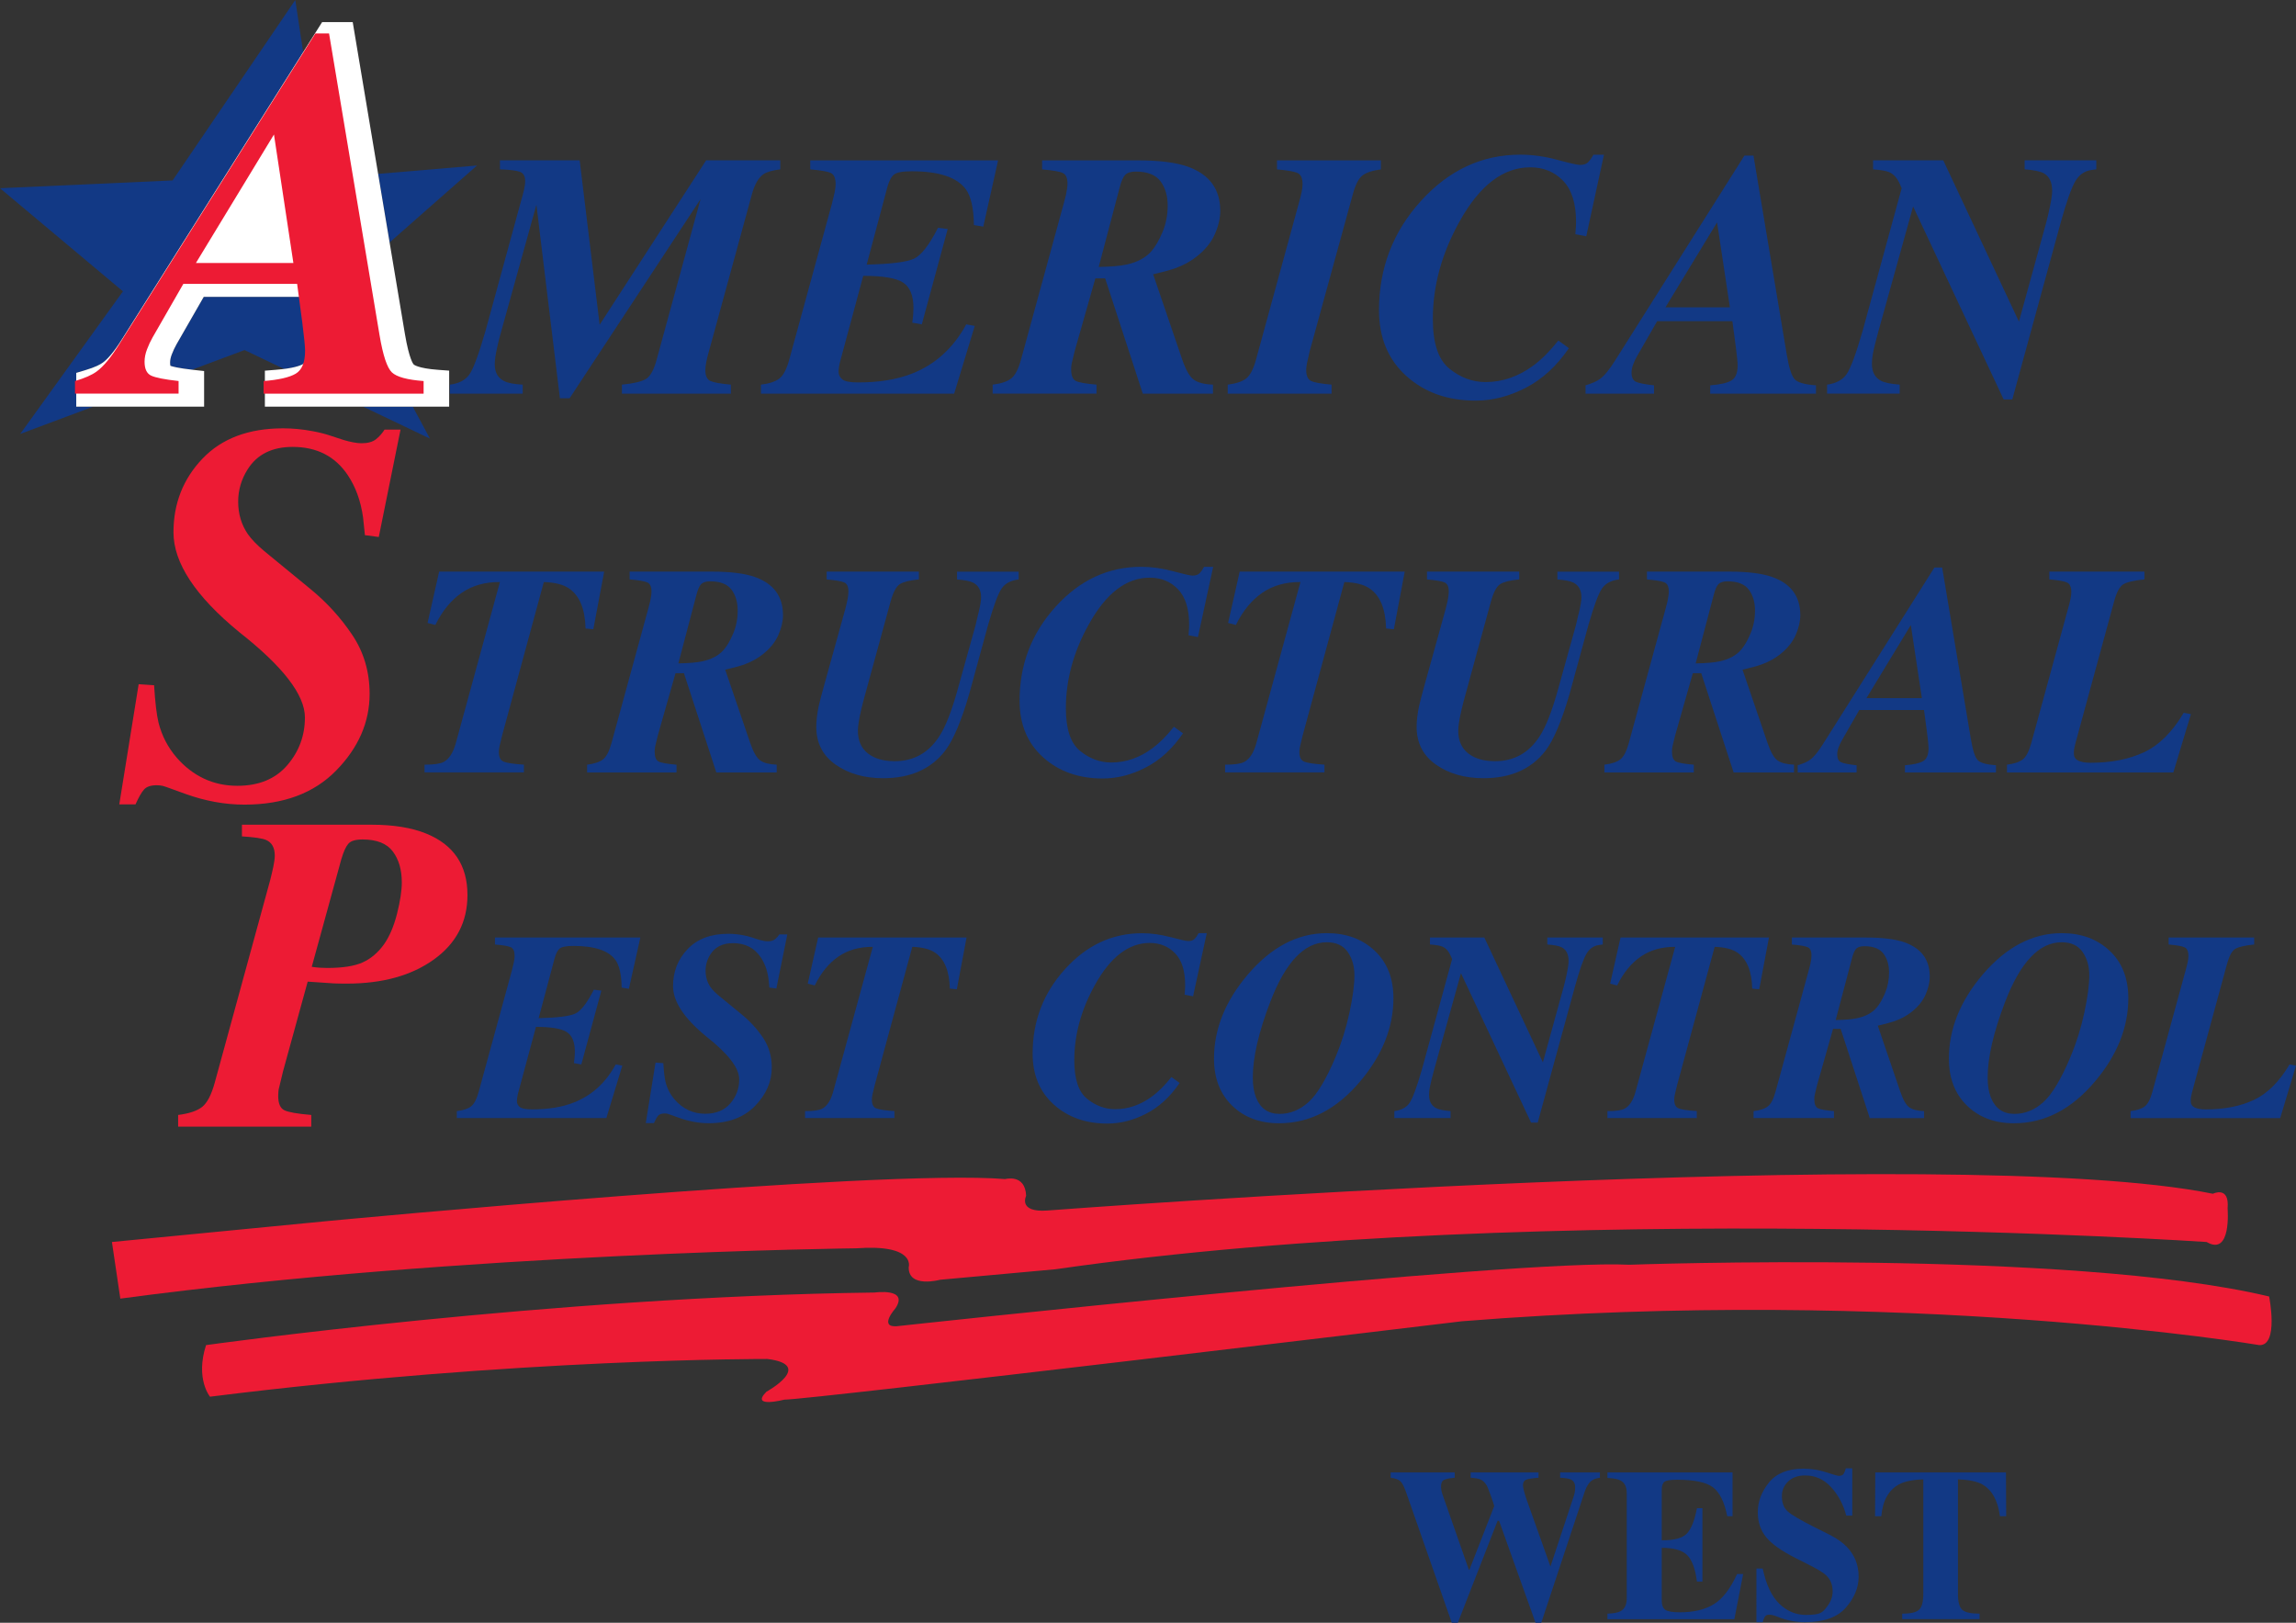 <svg preserveAspectRatio="xMidYMid meet" data-bbox="76.72 55.9 1079.19 762.66" viewBox="76.72 55.9 1079.19 762.66" xmlns="http://www.w3.org/2000/svg" data-type="color" role="presentation" aria-hidden="true" aria-label="">
    <rect x="76.72" y="55.9" width="1079.19" height="762.66" fill="#333333" stroke="none"/>
    <g>
        <path d="M120.5 247.02h-7.93v-15.89l4.08-1.21c4.91-1.46 7.28-2.76 8.4-3.6 1.85-1.34 4.91-4.38 9.33-11.51L219.22 80.4l-3.71-24.5-57.66 84.8-81.13 3.66 57.79 48.46-48.29 67.02 34.28-12.81Z" fill="#123985" data-color="1"></path>
        <path fill="#123985" d="m254.45 137.62 5.39 32.22 41.08-36.15z" data-color="1"></path>
        <path fill="#123985" d="m247.37 247.02 31.43 15.02-8.07-15.02z" data-color="1"></path>
        <path d="M219.1 227.01c1.01-.59 1.61-2.81 1.61-5.92 0-.91-.17-3.75-1.29-12.61-.1-.92-.49-3.94-1.73-13.06h-45.21l-12.82 22.33c-.81 1.42-1.56 3.03-2.22 4.76-.52 1.36-.78 2.63-.78 3.79 0 .79.08 1.26.15 1.52.93.34 3.54 1.07 10.17 1.83l24.69-9.23 18.6 8.89c5.39-.69 7.81-1.69 8.82-2.29Z" fill="#123985" data-color="1"></path>
        <path d="M291.43 578.1q4.53-.555 6.69-2.22c1.45-1.11 2.64-3.38 3.59-6.83l15.59-56.94q.555-2.175.93-3.93c.25-1.18.37-2.18.37-3 0-2.15-.57-3.5-1.7-4.06-1.14-.56-3.64-1-7.53-1.33v-3.28h68.34l-5.39 24.1-3.41-.56c-.08-6.15-1.08-10.51-2.98-13.07-3.23-4.34-9.78-6.51-19.63-6.51-3.36 0-5.52.4-6.49 1.21-.97.8-1.77 2.32-2.39 4.55l-7.52 28.19c8.88-.21 14.63-.93 17.25-2.17s5.52-4.98 8.7-11.21l3.53.43-9.42 34.7-3.47-.62c.16-1.2.28-2.24.34-3.13s.09-1.62.09-2.2c0-4.5-1.24-7.58-3.73-9.23s-7.34-2.48-14.55-2.48l-8.35 30.98c-.21.74-.36 1.47-.46 2.17s-.15 1.26-.15 1.67c0 1.16.45 2.11 1.36 2.85s2.81 1.11 5.71 1.11c7.69 0 14.24-1.07 19.66-3.22 8.43-3.3 15.01-9.27 19.72-17.91l3.1.56-7.5 24.66h-70.29v-3.28Z" fill="#123985" data-color="1"></path>
        <path d="m380.25 583.74 4.59-28.44 3.66.25c.25 4.05.6 7 1.05 8.86.78 3.1 2.21 5.84 4.27 8.24 1.9 2.19 4.06 3.85 6.47 4.99 2.42 1.14 5.05 1.7 7.9 1.7 5.08 0 9.01-1.62 11.8-4.86s4.18-7.01 4.18-11.31c0-5.33-5.18-12.06-15.55-20.2-10.37-8.51-15.55-16.38-15.55-23.61 0-6.82 2.28-12.62 6.85-17.41 4.56-4.79 10.94-7.19 19.11-7.19 2.27 0 4.61.23 7 .68 1.57.29 2.95.64 4.15 1.05l3.22 1.05c.7.21 1.42.38 2.17.53.74.15 1.4.22 1.98.22 1.49 0 2.62-.31 3.41-.93.78-.62 1.47-1.38 2.04-2.29h3.78l-5.14 25.4-3.28-.43-.43-4.15c-.54-3.92-1.76-7.29-3.66-10.1-2.97-4.42-7.31-6.63-13.01-6.63-4.87 0-8.43 1.78-10.66 5.33-1.49 2.35-2.23 4.89-2.23 7.62 0 2.89.76 5.45 2.29 7.68.87 1.24 2.16 2.58 3.9 4.03l10.95 8.98c3.87 3.18 7.17 6.81 9.89 10.87 2.72 4.07 4.08 8.71 4.08 13.91 0 6.69-2.63 12.73-7.9 18.12s-12.51 8.09-21.72 8.09c-2.31 0-4.64-.21-6.97-.64s-4.64-1.05-6.91-1.87l-3.22-1.16c-1.08-.41-1.82-.66-2.23-.76s-.89-.15-1.43-.15c-1.4 0-2.41.34-3 1.01q-.9 1.005-2.01 3.51h-3.84Z" fill="#123985" data-color="1"></path>
        <path d="M455.13 578.1c3.88 0 6.55-.37 7.99-1.11 2.31-1.19 4.05-3.84 5.2-7.95l18.65-68.14c-6.29-.04-11.67 1.48-16.15 4.55-4.48 3.08-8.2 7.61-11.15 13.6l-3.28-.87 4.89-21.69h69.76l-4.58 24.35-3.28-.31c-.21-8.26-2.53-13.9-6.96-16.91-2.4-1.65-5.97-2.56-10.69-2.73l-17.64 64.92-1.05 4.38c-.12.58-.21 1.05-.25 1.42q-.06.555-.06 1.11c0 2.18.68 3.55 2.04 4.1q2.04.84 8.55 1.26v3.28h-42v-3.28Z" fill="#123985" data-color="1"></path>
        <path d="M626.94 496.32c4.61 1.24 7.36 1.86 8.27 1.86q1.98 0 2.97-.99t1.92-2.73h3.84l-6.44 29.68-3.97-.74c.12-1.78.2-2.82.22-3.13s.03-.77.03-1.39c0-6.69-1.57-11.67-4.71-14.93s-7.13-4.89-11.96-4.89c-9.83 0-18.38 6.53-25.65 19.58-6.53 11.65-9.79 23.52-9.79 35.63 0 8.8 2.01 14.82 6.04 18.06q6.045 4.86 13.17 4.86c6.2 0 12.04-2.04 17.53-6.13 2.97-2.23 5.95-5.22 8.92-8.98l3.84 2.79c-4.38 6.44-9.58 11.24-15.61 14.37-6.03 3.14-12.14 4.71-18.34 4.71-10.16 0-18.56-2.98-25.19-8.95s-9.94-13.95-9.94-23.95c0-15.28 5.08-28.52 15.24-39.71 10.16-11.23 22.22-16.85 36.18-16.85q6.51 0 13.41 1.86Z" fill="#123985" data-color="1"></path>
        <path d="M663.21 513.93q16.605-19.47 37.17-19.47c9.13 0 16.63 2.75 22.49 8.25 5.87 5.5 8.8 12.94 8.8 22.32 0 13.68-5.18 26.68-15.55 39-11.07 13.19-23.79 19.78-38.17 19.78-9.05 0-16.41-2.76-22.09-8.28s-8.52-12.89-8.52-22.1c0-13.89 5.29-27.05 15.86-39.49Zm3.91 57.84c2.02 5.08 5.7 7.63 11.03 7.63 5 0 9.54-1.85 13.63-5.55s8.32-10.76 12.7-21.17c2.77-6.57 4.94-13.5 6.51-20.77 1.57-7.28 2.35-13.17 2.35-17.67 0-4.26-1.05-7.91-3.16-10.94-2.11-3.04-5.39-4.56-9.85-4.56-10.53 0-19.39 9.36-26.58 28.09-5.45 14.22-8.18 26.06-8.18 35.53 0 3.68.52 6.82 1.55 9.43Z" fill="#123985" data-color="1"></path>
        <path d="M732.11 578.1c3.31-.45 5.68-1.73 7.13-3.84 1.45-2.1 3.37-7.29 5.77-15.54l14.25-52.07-.56-1.3c-.95-2.27-2.25-3.78-3.9-4.52-1.07-.49-3.06-.84-5.95-1.05v-3.28h25.54l27.53 58.67 9.89-35.89c.58-2.23 1.04-4.21 1.39-5.94q.81-3.96.81-5.76c0-3.1-1.02-5.22-3.06-6.38-1.32-.7-3.64-1.18-6.94-1.42v-3.28h26.07v3.28l-1.8.25c-2.6.37-4.61 1.83-6.01 4.36-1.41 2.54-3.12 7.44-5.14 14.7l-17.63 64.39h-3.14l-32.94-70.21-12.63 45.44c-1.03 3.76-1.72 6.56-2.05 8.42-.21 1.16-.31 2.29-.31 3.4 0 2.97 1.12 5.04 3.35 6.19 1.28.66 3.53 1.11 6.75 1.36v3.28h-26.42v-3.28Z" fill="#123985" data-color="1"></path>
        <path d="M832.27 578.1c3.88 0 6.55-.37 7.99-1.11 2.31-1.19 4.05-3.84 5.2-7.95l18.65-68.14c-6.29-.04-11.67 1.48-16.14 4.55-4.48 3.08-8.2 7.61-11.15 13.6l-3.28-.87 4.89-21.69h69.76l-4.59 24.35-3.28-.31c-.21-8.26-2.53-13.9-6.96-16.91-2.4-1.65-5.97-2.56-10.69-2.73l-17.64 64.92-1.05 4.38c-.12.58-.21 1.05-.25 1.42q-.06.555-.06 1.11c0 2.18.68 3.55 2.04 4.1q2.04.84 8.55 1.26v3.28h-42v-3.28Z" fill="#123985" data-color="1"></path>
        <path d="M900.97 578.1q4.53-.555 6.69-2.22c1.45-1.11 2.64-3.38 3.59-6.83l15.58-56.92c.32-1.17.58-2.18.79-3.05.37-1.78.56-3.16.56-4.15 0-2.02-.58-3.3-1.73-3.84-1.16-.54-3.66-.97-7.5-1.3v-3.28h34.89c7.79 0 13.83.76 18.12 2.29 7.88 2.81 11.81 8.18 11.81 16.11q0 3.96-1.98 8.46c-1.32 3-3.53 5.71-6.63 8.15-2.19 1.74-4.75 3.14-7.69 4.21-1.74.62-4.44 1.36-8.12 2.23.42 1.3.69 2.12.83 2.45l9.77 28.65c1.32 3.82 2.74 6.25 4.24 7.29 1.51 1.05 3.81 1.63 6.91 1.75v3.28h-25.53l-13.69-41.95h-3.56l-7.51 26.39-1.05 4.38c-.08.33-.14.69-.19 1.08q-.06.585-.06 1.2c0 2.26.55 3.68 1.64 4.25 1.09.58 3.62 1.03 7.59 1.36v3.28h-37.79v-3.28Zm48.66-43.68c3.93-.83 6.96-2.44 9.06-4.83 1.44-1.65 2.8-3.98 4.06-6.97s1.89-6.23 1.89-9.7-.88-6.5-2.64-8.83-4.75-3.5-8.96-3.5c-1.76 0-3.03.38-3.8 1.15-.78.76-1.45 2.26-2.02 4.49l-7.67 29.06q6.765-.12 10.08-.87" fill="#123985" data-color="1"></path>
        <path d="M1008.63 513.93q16.605-19.47 37.17-19.47c9.13 0 16.63 2.75 22.49 8.25 5.87 5.5 8.8 12.94 8.8 22.32 0 13.68-5.18 26.68-15.55 39-11.07 13.19-23.79 19.78-38.17 19.78-9.05 0-16.41-2.76-22.09-8.28s-8.52-12.89-8.52-22.1c0-13.89 5.29-27.05 15.86-39.49Zm3.9 57.84c2.02 5.08 5.7 7.63 11.03 7.63 5 0 9.54-1.85 13.63-5.55s8.32-10.76 12.7-21.17c2.77-6.57 4.94-13.5 6.51-20.77 1.57-7.28 2.35-13.17 2.35-17.67 0-4.26-1.05-7.91-3.16-10.94-2.11-3.04-5.39-4.56-9.85-4.56-10.53 0-19.39 9.36-26.58 28.09-5.45 14.22-8.18 26.06-8.18 35.53 0 3.68.52 6.82 1.55 9.43Z" fill="#123985" data-color="1"></path>
        <path d="M1078.15 578.1c3.01-.37 5.24-1.11 6.68-2.23 1.44-1.11 2.64-3.4 3.59-6.87l15.57-56.89q.675-2.415 1.02-4.05c.23-1.09.34-2.05.34-2.88 0-2.15-.6-3.5-1.8-4.06s-3.69-1-7.49-1.33v-3.28h40.2v3.28c-4.42.45-7.39 1.14-8.92 2.07s-2.81 3.27-3.84 7.03l-16.51 60.55c-.17.67-.3 1.29-.4 1.87s-.16 1.27-.16 2.06c0 1.42.62 2.42 1.86 3.03 1.24.6 2.98.9 5.21.9 8.72 0 16.26-1.49 22.6-4.46 6.35-2.97 11.94-8.53 16.77-16.67l3.04.56-7.43 24.66h-70.32v-3.28Z" fill="#123985" data-color="1"></path>
        <path d="M160.44 579.9c5.04-.62 8.77-1.85 11.19-3.7s4.42-5.66 6.01-11.42l26.06-95.19q.825-3.21 1.5-6.42c.45-2.14.67-3.87.67-5.18q0-5.595-4.14-7.35c-1.8-.76-5.56-1.31-11.29-1.66v-5.49h60.87c10.28 0 18.84 1.38 25.67 4.14 12.97 5.25 19.46 14.88 19.46 28.9q0 18.96-15.78 30.3c-10.52 7.56-24.16 11.34-40.91 11.34-2.55 0-4.59-.03-6.1-.1-1.52-.07-5.62-.34-12.31-.83l-11.59 42.16-1.76 7.32c-.21.69-.35 1.39-.41 2.11-.07.72-.1 1.43-.1 2.11 0 3.57.97 5.82 2.9 6.75s6.15 1.67 12.64 2.21v5.49h-62.57v-5.49Zm62.81-69.61q2.28.315 3.93.42c1.1.07 2.24.1 3.41.1 7.18 0 12.7-.86 16.56-2.59s7.21-4.56 10.04-8.49c2.62-3.73 4.67-8.55 6.16-14.45 1.48-5.9 2.23-10.79 2.23-14.66 0-5.94-1.41-10.79-4.22-14.55q-4.23-5.64-14.22-5.64c-3.3 0-5.53.67-6.7 2.02s-2.27 3.78-3.3 7.3l-13.89 50.55Z" fill="#ed1b34" data-color="2"></path>
        <path d="m132.78 433.96 9.11-56.5 7.26.49c.49 8.04 1.19 13.91 2.09 17.6 1.56 6.15 4.39 11.61 8.49 16.37 3.77 4.35 8.06 7.65 12.86 9.91s10.03 3.38 15.69 3.38c10.09 0 17.91-3.22 23.45-9.66s8.31-13.93 8.31-22.46c0-10.59-10.3-23.96-30.89-40.12-20.6-16.9-30.89-32.53-30.89-46.89 0-13.54 4.53-25.07 13.6-34.59s21.72-14.28 37.97-14.28c4.51 0 9.15.45 13.91 1.35 3.12.58 5.87 1.27 8.25 2.09l6.4 2.09c1.39.41 2.83.76 4.31 1.05s2.79.43 3.94.43c2.95 0 5.21-.62 6.77-1.85s2.91-2.75 4.06-4.55h7.51l-10.22 50.46-6.52-.86-.86-8.25c-1.07-7.79-3.49-14.48-7.26-20.06-5.91-8.78-14.52-13.17-25.85-13.17-9.68 0-16.74 3.53-21.17 10.58-2.95 4.68-4.43 9.72-4.43 15.14 0 5.74 1.51 10.83 4.54 15.26 1.72 2.46 4.3 5.13 7.74 8l21.74 17.85q11.55 9.48 19.65 21.6c5.4 8.08 8.11 17.29 8.11 27.63q0 19.935-15.69 36c-10.46 10.71-24.84 16.06-43.14 16.06-4.6 0-9.21-.42-13.85-1.27s-9.21-2.09-13.72-3.71l-6.4-2.31c-2.14-.81-3.61-1.31-4.43-1.52-.82-.2-1.77-.3-2.83-.3-2.79 0-4.78.67-5.97 2s-2.52 3.66-4 6.98h-7.63Z" fill="#ed1b34" data-color="2"></path>
        <path d="M276.27 415.28c4.32 0 7.28-.41 8.89-1.23 2.57-1.32 4.5-4.27 5.79-8.84l20.74-75.77c-6.99-.05-12.97 1.64-17.95 5.06s-9.11 8.46-12.4 15.12l-3.65-.96 5.44-24.11h77.57l-5.1 27.07-3.65-.34q-.345-13.77-7.74-18.81-4.005-2.76-11.88-3.03l-19.62 72.18-1.17 4.87c-.14.64-.23 1.17-.28 1.58s-.07.82-.07 1.23c0 2.42.76 3.95 2.27 4.56 1.52.62 4.68 1.09 9.51 1.41v3.65h-46.7v-3.65Z" fill="#123985" data-color="1"></path>
        <path d="M352.67 415.28q5.025-.615 7.44-2.46c1.61-1.23 2.94-3.76 4-7.6l17.33-63.29c.35-1.3.65-2.43.88-3.39.41-1.97.62-3.51.62-4.62 0-2.25-.64-3.67-1.93-4.27s-4.06-1.08-8.34-1.45v-3.65h38.79c8.67 0 15.38.85 20.15 2.55 8.76 3.12 13.14 9.1 13.14 17.91 0 2.94-.74 6.07-2.21 9.4s-3.93 6.35-7.37 9.06c-2.44 1.93-5.29 3.49-8.55 4.69-1.93.69-4.94 1.52-9.03 2.48.46 1.45.77 2.36.93 2.72l10.87 31.86c1.47 4.24 3.04 6.95 4.72 8.11q2.52 1.74 7.68 1.95v3.65h-28.38l-15.22-46.64h-3.96l-8.35 29.35-1.17 4.87q-.135.555-.21 1.2c-.05.43-.07.88-.07 1.34 0 2.52.61 4.09 1.83 4.73s4.03 1.14 8.44 1.51v3.65h-42.02v-3.65Zm54.1-48.56q6.555-1.38 10.08-5.37c1.61-1.84 3.11-4.42 4.51-7.75s2.1-6.92 2.1-10.78-.98-7.22-2.93-9.82c-1.96-2.59-5.28-3.89-9.96-3.89-1.96 0-3.37.43-4.23 1.27-.86.85-1.61 2.51-2.25 4.99l-8.52 32.31c5.01-.09 8.75-.41 11.21-.96Z" fill="#123985" data-color="1"></path>
        <path d="M474.09 341.93c.4-1.56.74-3.03 1.01-4.41s.41-2.57.41-3.59c0-2.25-.64-3.68-1.92-4.27-1.28-.6-4.05-1.08-8.32-1.45v-3.65h43.35v3.65c-4.27.41-7.25 1.15-8.92 2.21-1.68 1.06-3.11 3.7-4.31 7.93l-11.57 42.26c-1.06 3.77-1.86 6.85-2.41 9.24-.96 4.28-1.45 7.42-1.45 9.45q0 6.96 4.65 10.65c3.1 2.46 7.31 3.69 12.64 3.69 8.91 0 15.89-3.88 20.94-11.65 2.98-4.5 5.95-12.11 8.88-22.82l8.2-29.44c.98-4.27 1.42-6.14 1.34-5.58.83-3.49 1.25-6 1.25-7.52 0-3.31-1.24-5.61-3.72-6.89-1.47-.74-4-1.24-7.58-1.52v-3.65h28.96v3.65c-3.58.41-6.21 1.78-7.89 4.1s-3.85 8.12-6.51 17.41l-8.81 32.2c-3.72 12.82-7.51 21.76-11.36 26.82-6.61 8.59-16.32 12.89-29.14 12.89-8.82 0-16.26-2.13-22.32-6.38s-9.09-10.17-9.09-17.75c0-2.8.37-6 1.1-9.58.47-2.16 1.47-5.95 2.99-11.38l9.6-34.61Z" fill="#123985" data-color="1"></path>
        <path d="M628.03 324.35c5.12 1.38 8.19 2.07 9.2 2.07 1.47 0 2.57-.37 3.31-1.1.73-.73 1.45-1.74 2.14-3.03h4.27l-7.16 33-4.41-.83q.21-2.955.24-3.48c.02-.34.03-.86.03-1.55 0-7.44-1.75-12.97-5.24-16.6s-7.92-5.44-13.3-5.44c-10.93 0-20.44 7.26-28.52 21.77-7.26 12.95-10.88 26.16-10.88 39.61 0 9.78 2.24 16.48 6.72 20.08 4.48 3.61 9.36 5.41 14.64 5.41 6.89 0 13.39-2.27 19.5-6.82 3.31-2.48 6.61-5.81 9.92-9.99l4.27 3.1c-4.87 7.16-10.66 12.49-17.36 15.98-6.71 3.49-13.5 5.24-20.39 5.24-11.3 0-20.63-3.32-28-9.95-7.37-6.64-11.06-15.51-11.06-26.63q0-25.485 16.95-44.16c11.3-12.49 24.71-18.74 40.23-18.74q7.23 0 14.91 2.07Z" fill="#123985" data-color="1"></path>
        <path d="M652.55 415.28c4.32 0 7.28-.41 8.89-1.23 2.57-1.32 4.5-4.27 5.79-8.84l20.74-75.77c-6.99-.05-12.97 1.64-17.95 5.06s-9.11 8.46-12.4 15.12l-3.65-.96 5.44-24.11h77.57l-5.1 27.07-3.65-.34q-.345-13.77-7.74-18.81-4.005-2.76-11.88-3.03l-19.62 72.18-1.17 4.87c-.14.64-.23 1.17-.28 1.58s-.07.82-.07 1.23c0 2.42.76 3.95 2.27 4.56 1.52.62 4.68 1.09 9.51 1.41v3.65h-46.7v-3.65Z" fill="#123985" data-color="1"></path>
        <path d="M756.27 341.93c.41-1.56.74-3.03 1.01-4.41s.41-2.57.41-3.59c0-2.25-.64-3.68-1.92-4.27-1.28-.6-4.05-1.08-8.32-1.45v-3.65h43.35v3.65c-4.27.41-7.24 1.15-8.92 2.21s-3.11 3.7-4.31 7.93L766 380.61c-1.06 3.77-1.86 6.85-2.41 9.24-.96 4.28-1.45 7.42-1.45 9.45q0 6.96 4.65 10.65c3.1 2.46 7.31 3.69 12.64 3.69 8.91 0 15.89-3.88 20.94-11.65 2.98-4.5 5.95-12.11 8.88-22.82l8.2-29.44c.98-4.27 1.42-6.14 1.34-5.58.83-3.49 1.25-6 1.25-7.52 0-3.31-1.24-5.61-3.72-6.89-1.47-.74-4-1.24-7.58-1.52v-3.65h28.96v3.65c-3.58.41-6.21 1.78-7.89 4.1s-3.85 8.12-6.51 17.41l-8.81 32.2c-3.72 12.82-7.51 21.76-11.36 26.82-6.61 8.59-16.33 12.89-29.14 12.89-8.82 0-16.26-2.13-22.32-6.38s-9.09-10.17-9.09-17.75c0-2.8.37-6 1.1-9.58.47-2.16 1.47-5.95 2.99-11.38l9.6-34.61Z" fill="#123985" data-color="1"></path>
        <path d="M830.84 415.28q5.025-.615 7.44-2.46c1.61-1.23 2.94-3.76 4-7.6l17.33-63.29c.35-1.3.65-2.43.88-3.39.41-1.97.62-3.51.62-4.62 0-2.25-.64-3.67-1.93-4.27s-4.06-1.08-8.34-1.45v-3.65h38.79c8.66 0 15.38.85 20.15 2.55 8.76 3.12 13.14 9.1 13.14 17.91 0 2.94-.74 6.07-2.21 9.4s-3.93 6.35-7.37 9.06c-2.44 1.93-5.29 3.49-8.55 4.69-1.93.69-4.94 1.52-9.03 2.48.46 1.45.77 2.36.93 2.72l10.87 31.86c1.47 4.24 3.04 6.95 4.72 8.11q2.52 1.74 7.68 1.95v3.65h-28.38l-15.23-46.64h-3.95l-8.35 29.35-1.17 4.87q-.135.555-.21 1.2c-.05.43-.07.88-.07 1.34 0 2.52.61 4.09 1.82 4.73 1.22.64 4.03 1.14 8.44 1.51v3.65h-42.02v-3.65Zm54.1-48.56q6.555-1.38 10.08-5.37c1.61-1.84 3.11-4.42 4.51-7.75s2.1-6.92 2.1-10.78-.98-7.22-2.93-9.82c-1.96-2.59-5.28-3.89-9.96-3.89-1.96 0-3.37.43-4.23 1.27-.86.85-1.61 2.51-2.25 4.99l-8.52 32.31c5.01-.09 8.75-.41 11.21-.96Z" fill="#123985" data-color="1"></path>
        <path d="M921.67 415.56q3.93-1.17 5.79-2.55c1.84-1.33 3.88-3.81 6.13-7.44l52.36-82.94h3.65l13.5 80.67c.92 5.42 2.02 8.74 3.31 9.95 1.29 1.22 4.11 1.99 8.47 2.31v3.38H972.1v-3.38c4.04-.32 6.9-.98 8.58-1.96 1.68-.99 2.52-3.04 2.52-6.17 0-1.06-.25-3.58-.76-7.58-.09-.83-.55-4.25-1.37-10.26h-30.43l-8.23 14.33c-.55.96-1.05 2.02-1.48 3.17-.44 1.15-.65 2.25-.65 3.31 0 1.93.58 3.17 1.76 3.72 1.17.55 3.62 1.03 7.34 1.45v3.38h-27.69v-3.38Zm58.39-31.55-5.19-34.36L954 384.01h26.07Z" fill="#123985" data-color="1"></path>
        <path d="M1020.05 415.28c3.35-.41 5.82-1.24 7.43-2.48 1.6-1.24 2.93-3.79 3.99-7.64l17.32-63.26c.5-1.79.88-3.29 1.13-4.51s.38-2.28.38-3.2c0-2.39-.66-3.89-2-4.51-1.33-.62-4.11-1.11-8.33-1.48v-3.65h44.7v3.65c-4.92.51-8.22 1.27-9.92 2.31-1.7 1.03-3.12 3.64-4.27 7.81l-18.36 67.32c-.18.74-.33 1.43-.45 2.08s-.17 1.41-.17 2.29c0 1.57.69 2.7 2.07 3.37s3.31 1.01 5.79 1.01c9.7 0 18.07-1.65 25.13-4.96s13.27-9.48 18.65-18.53l3.38.62-8.27 27.42h-78.19v-3.65Z" fill="#123985" data-color="1"></path>
        <path d="M287.84 247.02h-86.62v-16.91l5.25-.42c8.13-.65 11.41-1.96 12.64-2.68 1.01-.59 1.61-2.81 1.61-5.92 0-.91-.17-3.75-1.29-12.61-.1-.92-.49-3.94-1.73-13.06h-45.21l-12.82 22.33c-.81 1.42-1.56 3.03-2.22 4.76-.52 1.36-.78 2.63-.78 3.79 0 .79.08 1.26.15 1.52.96.35 3.68 1.11 10.76 1.9l5.08.56v16.75h-60.1v-15.89l4.08-1.22c4.91-1.46 7.28-2.76 8.4-3.6 1.85-1.34 4.91-4.38 9.33-11.51L228.12 66.3h14.39l24.54 146.59c2 11.8 3.91 14.09 4.12 14.31.07.06 2.01 1.81 11.38 2.5l5.29.39v16.94Z" fill="#ffffff" data-color="3"></path>
        <path d="M288.2 236.67c4.22-.53 7.26-2.12 9.13-4.76q2.805-3.96 7.53-20.28l16.7-61.02c.61-2.08 1.1-3.9 1.46-5.48.36-1.57.55-2.95.55-4.12 0-2.29-.82-3.74-2.45-4.36-1.63-.61-4.77-1-9.41-1.16v-4.24h37.47l9.39 77.27 50.06-77.27h34.84v4.24c-3.74.48-6.35 1.23-7.84 2.24-2.35 1.6-4.16 4.69-5.44 9.28l-20.18 73.74c-.48 1.6-.89 3.23-1.24 4.88s-.52 3.04-.52 4.16c0 2.72.79 4.44 2.36 5.16s4.79 1.29 9.64 1.72v4.24h-51.22v-4.24c5.5-.53 9.27-1.43 11.33-2.68 2.05-1.25 3.72-4.28 5-9.08L406 149.49l-61.54 93.58h-4.56l-11.05-90.94-16.54 59.5c-.86 3.04-1.5 5.57-1.92 7.6-.75 3.31-1.12 5.95-1.12 7.92 0 3.84 1.52 6.48 4.57 7.92 1.71.85 4.56 1.39 8.56 1.6v4.24h-34.21v-4.24Z" fill="#123985" data-color="1"></path>
        <path d="M434.39 236.67c3.9-.48 6.78-1.43 8.64-2.86 1.87-1.43 3.41-4.37 4.64-8.82l20.14-73.56c.48-1.87.88-3.56 1.2-5.08s.48-2.81.48-3.88c0-2.77-.73-4.52-2.2-5.24s-4.71-1.29-9.72-1.72v-4.24h88.28l-6.96 31.14-4.4-.72c-.11-7.95-1.39-13.58-3.85-16.89-4.17-5.6-12.63-8.4-25.36-8.4-4.33 0-7.13.52-8.39 1.56q-1.89 1.56-3.09 5.88l-9.72 36.42c11.47-.27 18.9-1.2 22.28-2.8 3.39-1.6 7.14-6.43 11.24-14.49l4.56.56-12.17 44.82-4.48-.8c.21-1.55.36-2.89.44-4.04s.12-2.09.12-2.84c0-5.82-1.61-9.79-4.82-11.93-3.21-2.13-9.48-3.2-18.79-3.2l-10.79 40.02c-.27.96-.47 1.9-.6 2.8-.13.91-.2 1.63-.2 2.16 0 1.49.59 2.72 1.76 3.68s3.63 1.44 7.37 1.44c9.94 0 18.4-1.39 25.4-4.16 10.9-4.27 19.39-11.98 25.48-23.13l4 .72-9.69 31.86h-90.81v-4.24Z" fill="#123985" data-color="1"></path>
        <path d="M543.32 236.67c3.9-.48 6.78-1.43 8.64-2.86 1.87-1.43 3.41-4.37 4.64-8.82l20.13-73.54c.41-1.51.75-2.82 1.02-3.94.48-2.29.72-4.08.72-5.36 0-2.61-.75-4.27-2.24-4.96q-2.235-1.035-9.69-1.68v-4.24h45.07c10.07 0 17.87.99 23.41 2.96 10.17 3.63 15.26 10.57 15.26 20.81 0 3.42-.85 7.06-2.56 10.93s-4.56 7.38-8.57 10.53c-2.83 2.24-6.14 4.06-9.93 5.44-2.24.8-5.74 1.76-10.49 2.88.54 1.69.9 2.74 1.08 3.16l12.63 37.01c1.71 4.93 3.53 8.07 5.48 9.42s4.92 2.11 8.92 2.26v4.24h-32.98l-17.69-54.19h-4.6l-9.7 34.1-1.36 5.65c-.11.43-.19.89-.24 1.39s-.08 1.02-.08 1.55c0 2.92.71 4.75 2.12 5.5 1.41.74 4.68 1.33 9.81 1.75v4.24H543.3v-4.24Zm62.86-56.43c5.08-1.07 8.99-3.15 11.71-6.24 1.87-2.13 3.61-5.13 5.24-9s2.44-8.04 2.44-12.53-1.14-8.39-3.41-11.41c-2.27-3.01-6.13-4.52-11.57-4.52-2.27 0-3.91.49-4.92 1.48-1 .99-1.88 2.92-2.62 5.8l-9.9 37.54c5.82-.11 10.17-.48 13.03-1.12" fill="#123985" data-color="1"></path>
        <path d="M653.78 236.67c3.89-.48 6.78-1.43 8.64-2.86 1.87-1.43 3.41-4.37 4.64-8.82l20.14-73.56c.59-2.08 1.03-3.83 1.32-5.24s.44-2.65.44-3.72c0-2.77-.77-4.52-2.32-5.24s-4.78-1.29-9.69-1.72v-4.24h48.82v4.24c-4 .53-6.9 1.49-8.68 2.88-1.79 1.39-3.3 4.35-4.52 8.88l-20.22 73.56-1.28 5.65c-.11.53-.2 1.08-.28 1.63-.08.56-.12 1.07-.12 1.55 0 2.76.75 4.51 2.24 5.26 1.49.74 4.72 1.33 9.69 1.75v4.24h-48.82z" fill="#123985" data-color="1"></path>
        <path d="M808.66 131.01c5.95 1.6 9.51 2.4 10.69 2.4 1.71 0 2.99-.43 3.84-1.28s1.68-2.03 2.48-3.52h4.96l-8.32 38.34-5.12-.96c.16-2.29.25-3.64.28-4.04s.04-1 .04-1.8c0-8.64-2.03-15.07-6.08-19.29-4.06-4.21-9.21-6.32-15.45-6.32-12.7 0-23.75 8.43-33.14 25.29-8.43 15.05-12.65 30.39-12.65 46.02 0 11.37 2.6 19.14 7.8 23.33s10.87 6.28 17.01 6.28q12 0 22.65-7.92c3.84-2.88 7.68-6.75 11.53-11.61l4.96 3.6c-5.66 8.32-12.38 14.51-20.17 18.57-7.79 4.05-15.69 6.08-23.69 6.08-13.13 0-23.97-3.85-32.54-11.57-8.56-7.71-12.85-18.02-12.85-30.94 0-19.74 6.56-36.85 19.69-51.31 13.13-14.51 28.71-21.77 46.74-21.77 5.6 0 11.38.8 17.33 2.4Z" fill="#123985" data-color="1"></path>
        <path d="M821.99 236.99c3.04-.91 5.28-1.89 6.72-2.96 2.13-1.55 4.51-4.43 7.12-8.64l60.83-96.37h4.24l15.69 93.73c1.07 6.3 2.35 10.15 3.84 11.57 1.49 1.41 4.77 2.31 9.85 2.68v3.92h-49.7V237c4.69-.37 8.02-1.13 9.96-2.28 1.95-1.15 2.92-3.53 2.92-7.16 0-1.23-.29-4.16-.88-8.8-.11-.96-.64-4.94-1.59-11.93h-35.35l-9.56 16.65c-.64 1.12-1.21 2.35-1.72 3.68s-.76 2.62-.76 3.84q0 3.36 2.04 4.32t8.52 1.68v3.92h-32.18V237Zm67.84-36.66-6.04-39.92-24.25 39.92h30.28Z" fill="#123985" data-color="1"></path>
        <path d="M935.49 236.67c4.27-.58 7.34-2.24 9.21-4.96s4.35-9.41 7.45-20.08l18.41-67.26-.72-1.68c-1.23-2.93-2.91-4.88-5.04-5.84-1.39-.64-3.95-1.09-7.68-1.36v-4.24h32.99l35.57 75.8 12.78-46.37c.75-2.88 1.34-5.44 1.79-7.68q1.05-5.115 1.05-7.44c0-4-1.32-6.74-3.96-8.24-1.71-.91-4.7-1.52-8.97-1.84v-4.24h33.68v4.24l-2.32.32c-3.36.48-5.95 2.36-7.76 5.64-1.82 3.28-4.03 9.61-6.64 19l-22.77 83.18h-4.06l-42.56-90.7-16.32 58.7c-1.33 4.85-2.22 8.48-2.64 10.88-.27 1.49-.4 2.96-.4 4.4 0 3.84 1.44 6.51 4.33 8 1.65.85 4.56 1.44 8.72 1.76v4.24H935.5v-4.24Z" fill="#123985" data-color="1"></path>
        <path d="M111.97 234.98c4.6-1.37 7.99-2.86 10.17-4.48 3.23-2.34 6.82-6.7 10.78-13.08L224.96 71.6h6.42l23.74 141.82c1.61 9.53 3.55 15.36 5.81 17.5s7.23 3.49 14.9 4.06v5.93h-75.21v-5.93c7.1-.56 12.13-1.71 15.08-3.45s4.42-5.35 4.42-10.84c0-1.86-.44-6.3-1.33-13.32-.16-1.45-.96-7.47-2.41-18.05h-53.49l-14.47 25.19c-.97 1.7-1.84 3.55-2.6 5.57-.77 2.02-1.15 3.96-1.15 5.81q0 5.085 3.09 6.54c2.06.97 6.36 1.82 12.9 2.54v5.93h-48.69v-5.93Zm102.65-55.47-9.13-60.4-36.69 60.4z" fill="#ed1b34" data-color="2"></path>
        <path d="m129.33 639.61 101.51-9.86s259.2-24.64 318.33-19.71c0 0 9.48-2.63 9.86 7.88 0 0-3.94 7.88 9.86 6.9 0 0 426.74-32.52 547.97-7.88 0 0 7.88-3.94 6.9 6.9 0 0 1.97 22.67-9.86 15.77 0 0-308.48-20.7-541.07 12.81l-54.21 4.93s-14.98 4.14-14.78-5.91c0 0 3.53-10.92-24.64-8.87 0 0-184.3 1.97-345.93 23.65z" fill="#ed1b34" data-color="2"></path>
        <path d="M175.43 712.31s-6.99-8.39-1.86-24.24c0 0 162.71-22.84 314.22-24.71 0 0 16.32-2.33 9.79 7.46 0 0-7.93 8.86.47 8.39 0 0 290.45-31.7 344.53-28.91 0 0 207-7.46 300.7 14.92 0 0 4.66 23.31-4.66 22.84 0 0-165.5-27.97-374.83-11.19 0 0-306.3 36.83-318.42 36.83 0 0-16.32 4.2-8.39-3.73 0 0 22.84-12.59.47-15.38 0 0-116.79-.47-262.01 17.72Z" fill="#ed1b34" data-color="2"></path>
        <path d="M760.47 747.9v2.49c-2.46.23-4.14.58-5.06 1.05-.91.47-1.37 1.53-1.37 3.19 0 .43.05.94.15 1.52s.25 1.19.45 1.82l12.51 35.73h.21l11.66-29.9c.07-.17-.41-1.69-1.43-4.56q-1.53-4.305-2.13-5.31c-.76-1.2-1.6-2.05-2.52-2.54-.91-.5-2.57-.83-4.96-1v-2.49h31.89v2.49c-2.92.23-4.88.55-5.85.95-.98.4-1.47 1.3-1.47 2.69 0 .33.11.97.32 1.92.22.95.59 2.25 1.12 3.92l11.71 32.89h-.43l11.13-33.59c.2-.6.37-1.24.5-1.92s.2-1.44.2-2.27c0-1.9-.71-3.16-2.14-3.79-.86-.4-2.51-.66-4.93-.8v-2.49h18.69v2.49c-1.56.23-2.77.63-3.64 1.2-1.49 1.03-2.66 2.81-3.49 5.34l-20.43 61.63h-2.69l-17.14-47.91h-.7l-18.69 47.91h-2.84l-21.58-61.63c-.93-2.65-1.86-4.34-2.79-5.06s-2.38-1.21-4.34-1.48v-2.49h30.05Z" fill="#123985" data-color="1"></path>
        <path d="M832.27 816.87v-2.59c2.92-.1 5-.5 6.23-1.2 1.89-1.06 2.84-3.06 2.84-5.98v-49.43c0-2.97-.98-4.97-2.94-5.99-1.13-.63-3.17-1.02-6.13-1.19v-2.59h58.8v20.58h-2.49q-1.95-9.87-6.6-13.5c-3.11-2.42-8.76-3.64-16.97-3.64-3.12 0-5.11.32-5.95.97-.85.65-1.27 1.94-1.27 3.86v23.62c5.81.07 9.75-.99 11.81-3.16 2.06-2.18 3.64-6.15 4.73-11.93h2.59v34.48h-2.59c-.73-5.81-2.22-9.91-4.46-12.28s-6.27-3.56-12.08-3.56v24.72c0 2.16.56 3.63 1.67 4.41s3.4 1.17 6.85 1.17c6.51 0 11.83-1.26 15.95-3.79 4.12-2.52 7.77-7.26 10.96-14.2h2.84l-4.14 21.23h-59.65Z" fill="#123985" data-color="1"></path>
        <path d="M902.29 793.05h2.94c1.62 7.63 4.25 13.17 7.87 16.63q5.43 5.19 12.45 5.19c7.02 0 7.78-1.19 9.7-3.57s2.87-4.88 2.87-7.51c0-3.06-1-5.55-3-7.48-1.32-1.26-4.01-2.91-8.05-4.94l-6.5-3.29c-6.45-3.26-11-6.48-13.65-9.67s-3.98-7.13-3.98-11.82c0-4.99 1.76-9.64 5.27-13.96s8.89-6.48 16.15-6.48c3.69 0 7.26.57 10.71 1.69 3.45 1.13 5.41 1.69 5.91 1.69 1.11 0 1.88-.32 2.3-.97s.77-1.5 1.03-2.57h3.04v22.22h-2.84c-1.33-5.15-3.68-9.58-7.04-13.3s-7.44-5.58-12.25-5.58q-5.07 0-8.01 2.82c-1.96 1.88-2.95 4.16-2.95 6.86q0 4.845 2.76 7.23c1.81 1.63 5.86 4.02 12.15 7.18l7.53 3.79c3.36 1.7 6.04 3.57 8.03 5.63 3.73 3.85 5.6 8.53 5.6 14.04 0 5.15-2 10-6.01 14.57-4 4.57-10.42 6.85-19.24 6.85q-3.045 0-6.15-.57-3.12-.57-6.15-1.77l-1.96-.75c-.46-.13-.9-.24-1.32-.32q-.63-.12-1.08-.12c-1.05 0-1.76.31-2.16.92-.39.62-.74 1.49-1.03 2.62h-2.94z" fill="#123985" data-color="1"></path>
        <path d="M958.15 747.9h61.44l.1 20.58h-2.94c-.96-7.36-3.72-12.34-8.27-14.94-2.56-1.43-6.38-2.21-11.46-2.35v53.76c0 3.76.66 6.25 1.97 7.48s4.04 1.85 8.2 1.85v2.59h-36.38v-2.59c3.99 0 6.64-.62 7.95-1.87s1.97-3.73 1.97-7.46v-53.76c-4.98.13-8.8.92-11.46 2.35-4.88 2.67-7.64 7.65-8.27 14.94h-2.94l.1-20.58Z" fill="#123985" data-color="1"></path>
    </g>
</svg>